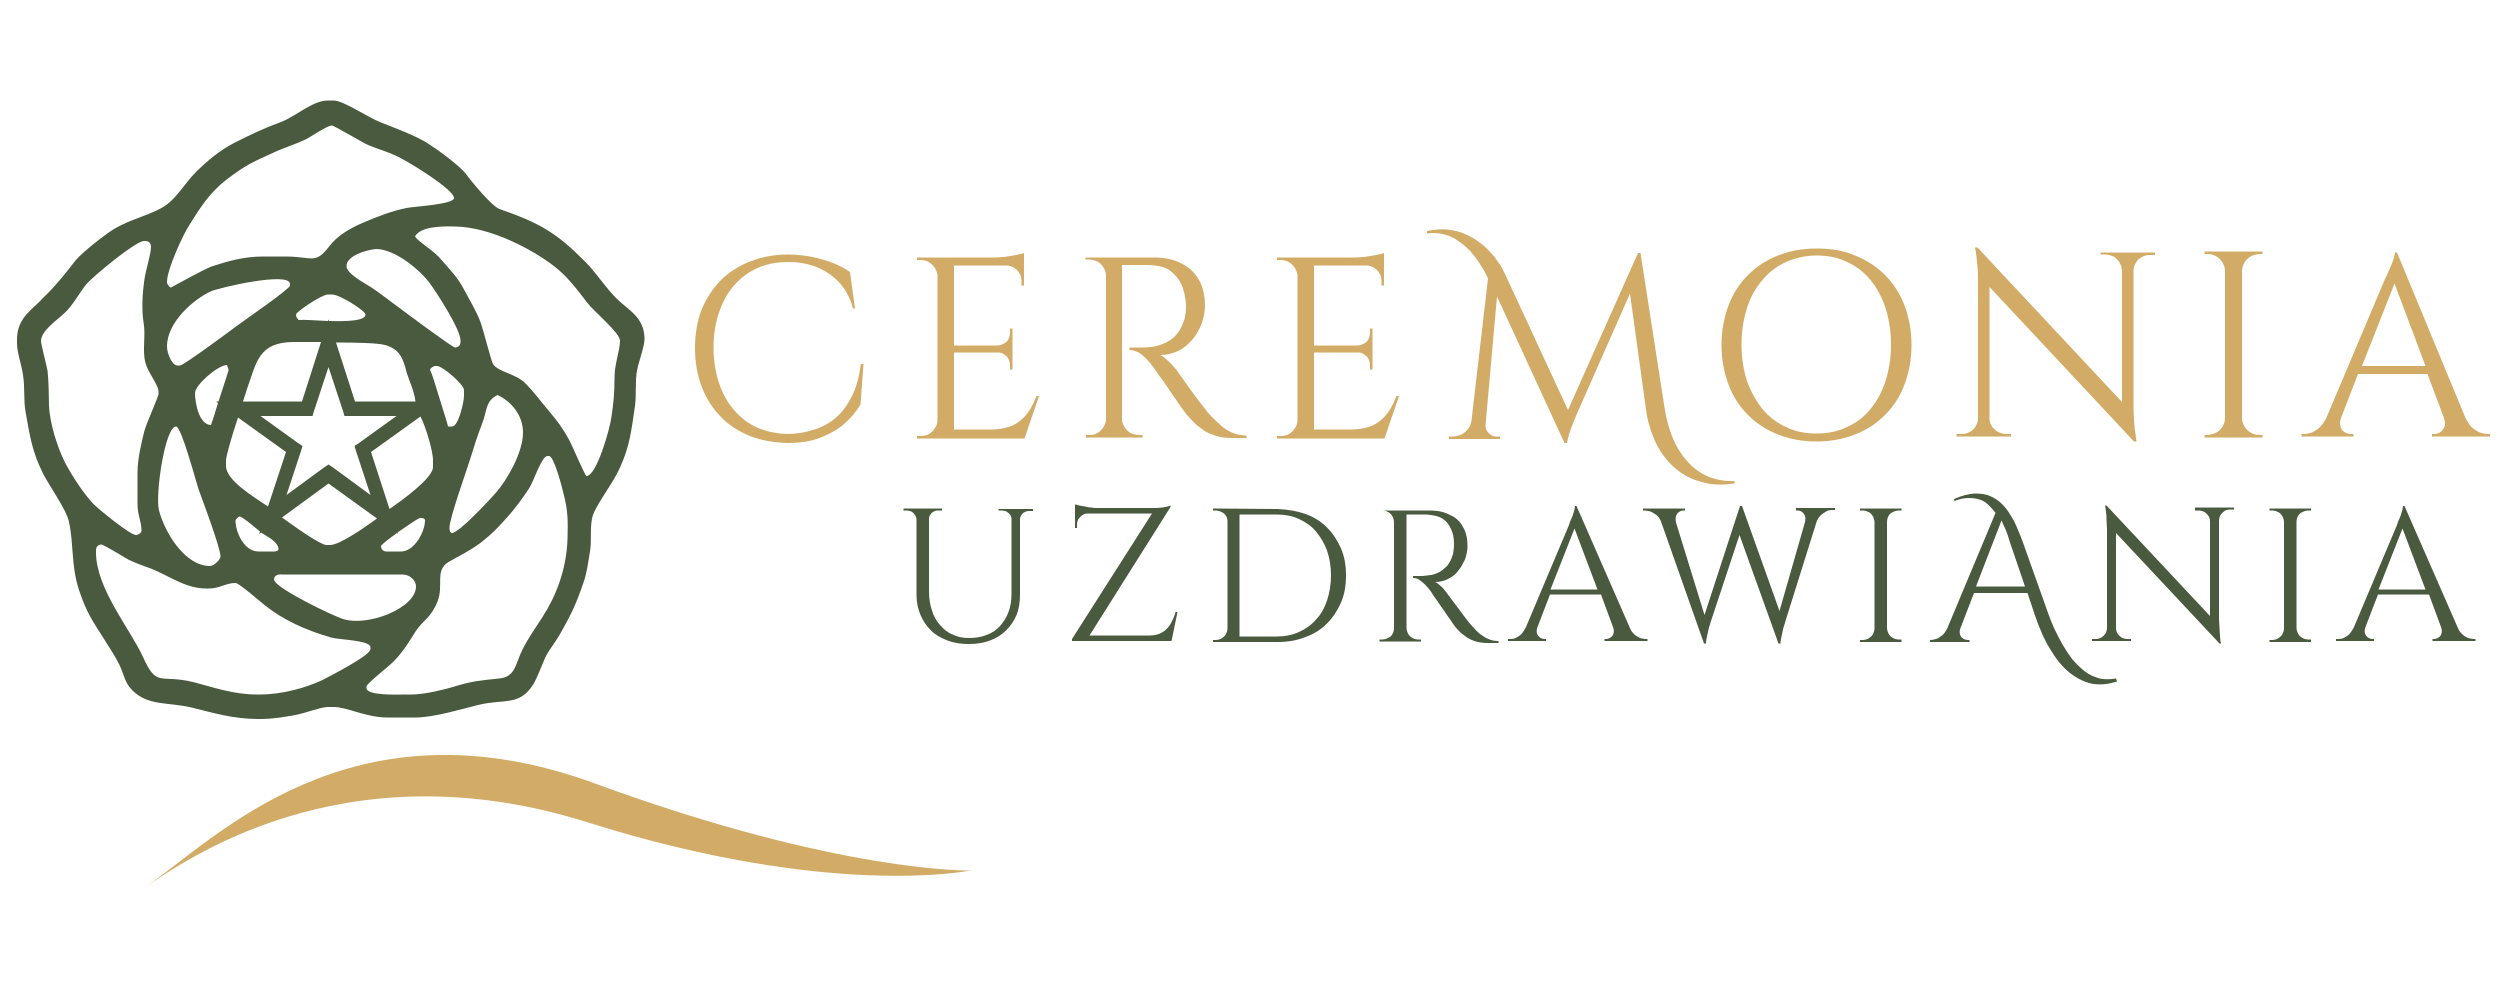 <?xml version="1.0" encoding="utf-8"?>
<!-- Generator: Adobe Illustrator 25.2.0, SVG Export Plug-In . SVG Version: 6.00 Build 0)  -->
<svg version="1.1" id="Warstwa_1" xmlns="http://www.w3.org/2000/svg" xmlns:xlink="http://www.w3.org/1999/xlink" x="0px" y="0px"
	 viewBox="0 0 500 200" style="enable-background:new 0 0 500 200;" xml:space="preserve">
<style type="text/css">
	.st0{fill:#D2AC67;}
	.st1{fill:#495A3E;}
	.st2{fill-rule:evenodd;clip-rule:evenodd;fill:#D2AC67;}
	.st3{fill-rule:evenodd;clip-rule:evenodd;fill:#495A3E;}
</style>
<path class="st0" d="M172.2,72.5c-0.3,2.6-0.9,4.9-1.8,6.7c-0.9,1.8-2,3.3-3.3,4.4c-1.3,1.1-2.8,1.9-4.5,2.4
	c-1.6,0.5-3.4,0.8-5.2,0.8c-2.2-0.1-4.2-0.5-6-1.3c-1.8-0.8-3.3-2-4.6-3.5c-1.3-1.5-2.3-3.3-3-5.4c-0.7-2.1-1.1-4.5-1.1-7.1
	c0-2.6,0.4-4.9,1.1-7c0.7-2.1,1.7-3.9,3-5.4c1.3-1.5,2.9-2.7,4.7-3.5c1.8-0.8,3.9-1.2,6.2-1.2c1.6,0,3,0.2,4.4,0.6
	c1.4,0.4,2.6,1,3.8,1.8c1.1,0.8,2.1,1.7,2.9,2.9c0.8,1.1,1.4,2.5,1.8,4h0.4l-1-7.3c-1-0.7-2.1-1.3-3.4-1.8c-1.3-0.5-2.6-0.9-4.1-1.2
	c-1.5-0.3-3.1-0.5-4.8-0.5c-2.9,0-5.4,0.5-7.7,1.4c-2.3,0.9-4.3,2.2-5.9,3.8c-1.6,1.7-2.9,3.6-3.8,5.9c-0.9,2.3-1.3,4.9-1.3,7.7
	c0,2.9,0.5,5.5,1.4,7.8c0.9,2.3,2.2,4.3,3.8,5.9c1.6,1.7,3.6,2.9,5.8,3.8c2.3,0.9,4.7,1.3,7.5,1.4c2.4,0,4.5-0.3,6.4-1
	c1.8-0.7,3.5-1.6,4.8-2.7c1.4-1.2,2.5-2.5,3.4-4l0.6-8.1H172.2z"/>
<path class="st0" d="M217.1,51.4l0,0.5h0.7c0.6,0,1.2,0.2,1.7,0.4c0.5,0.3,0.9,0.7,1.2,1.2c0.3,0.5,0.5,1,0.5,1.6v28.7
	c0,0.6-0.2,1.1-0.5,1.6c-0.3,0.5-0.7,0.9-1.2,1.2c-0.5,0.3-1,0.4-1.6,0.4h-0.7l0,0.5h11.3l0-0.5h-0.7c-0.6,0-1.2-0.2-1.7-0.4
	c-0.5-0.3-0.9-0.7-1.2-1.2c-0.3-0.5-0.5-1-0.5-1.6V53c0.2,0,0.5,0,0.9,0c0.4,0,1,0,1.6,0c0.6,0,1.3,0,1.9,0c0.7,0,1.4,0,2,0.1
	c1.3,0.1,2.4,0.4,3.3,1.1c0.9,0.7,1.7,1.6,2.2,2.7c0.5,1.2,0.8,2.5,0.9,4.1c0,0.6,0,1.1-0.1,1.7c-0.1,0.6-0.1,1-0.3,1.4
	c-0.4,1.2-0.9,2.1-1.5,2.8c-0.6,0.7-1.3,1.2-2.1,1.6c-0.8,0.4-1.5,0.6-2.3,0.8c-0.8,0.1-1.5,0.2-2.2,0.2c-0.5,0-1,0-1.4,0
	c-0.4,0-0.7,0-1,0c-0.2,0-0.4,0-0.4,0v0.5c0.6,0,1.2,0.2,1.8,0.5c0.6,0.3,1.1,0.8,1.6,1.3c0.5,0.5,1,1.1,1.4,1.7
	c0.1,0.1,0.3,0.4,0.6,0.8c0.3,0.5,0.7,1.1,1.2,1.7c0.5,0.7,1,1.4,1.5,2.2c0.5,0.8,1.1,1.5,1.5,2.2c0.5,0.7,0.9,1.3,1.3,1.8
	c0.3,0.5,0.6,0.8,0.7,0.9c0.4,0.5,0.9,1,1.4,1.5c0.5,0.5,1.2,1,1.9,1.5c0.7,0.5,1.6,0.8,2.5,1.1c0.9,0.3,2,0.4,3.2,0.4h2.8v-0.5
	c-1,0-1.9-0.2-2.7-0.5c-0.8-0.3-1.6-0.8-2.3-1.4c-0.7-0.6-1.4-1.3-2.1-2c-0.4-0.4-0.9-1-1.4-1.7c-0.6-0.7-1.1-1.4-1.7-2.2
	c-0.6-0.8-1.1-1.5-1.6-2.2c-0.5-0.7-0.9-1.3-1.2-1.7c-0.3-0.4-0.5-0.7-0.5-0.7c-0.3-0.5-0.7-1-1.2-1.5c-0.4-0.5-0.9-0.9-1.3-1.3
	c-0.4-0.4-0.9-0.7-1.2-0.9c1.3,0,2.4-0.3,3.5-0.8c1.1-0.5,2-1.3,2.8-2.2c0.8-0.9,1.4-2,1.9-3.2c0.4-1.2,0.7-2.4,0.7-3.6
	c0-2-0.4-3.8-1.2-5.2c-0.8-1.4-2-2.6-3.5-3.3c-1.5-0.8-3.3-1.2-5.4-1.2H217.1z"/>
<path class="st0" d="M279.8,79.2h-0.5c-0.4,1-0.8,1.9-1.3,2.7c-0.5,0.8-1.1,1.5-1.8,2.1c-0.7,0.6-1.5,1.1-2.5,1.4
	c-1,0.3-2.2,0.5-3.5,0.5h-7.4V70.5h8.8c0.5,0,0.9,0.1,1.2,0.4c0.4,0.2,0.7,0.5,0.9,0.9c0.2,0.4,0.3,0.8,0.3,1.3v0.8h0.5v-8.2h-0.5
	v0.8c0,0.5-0.1,0.9-0.3,1.3c-0.2,0.4-0.5,0.7-0.9,0.9c-0.4,0.2-0.8,0.4-1.3,0.4h-8.7v-16h10.6c0.5,0,1,0.2,1.5,0.5
	c0.4,0.3,0.8,0.6,1,1.1c0.3,0.4,0.4,0.9,0.4,1.5v0.9h0.5v-4.1v-0.9v-1.5c-0.2,0.1-0.6,0.2-1.1,0.3c-0.5,0.1-1,0.2-1.6,0.3
	c-0.6,0.1-1.2,0.2-1.8,0.2c-0.6,0.1-1.2,0.1-1.8,0.1h-15.1v0.5h0.7c0.6,0,1.1,0.1,1.6,0.4c0.5,0.3,0.9,0.6,1.2,1.1
	c0.3,0.4,0.5,0.9,0.6,1.5v29c0,0.6-0.2,1.2-0.5,1.6c-0.3,0.5-0.7,0.9-1.2,1.2c-0.5,0.3-1,0.4-1.7,0.4h-0.7l0,0.5h21.5L279.8,79.2z"
	/>
<path class="st0" d="M363.3,86.7c-2.3,0-4.3-0.4-6.1-1.3c-1.8-0.8-3.4-2-4.7-3.6c-1.3-1.6-2.3-3.4-3.1-5.6c-0.7-2.2-1.1-4.6-1.1-7.3
	c0-2.7,0.4-5.1,1.1-7.3c0.7-2.2,1.7-4,3.1-5.6c1.3-1.6,2.9-2.8,4.7-3.6c1.8-0.8,3.9-1.3,6.1-1.3c2.3,0,4.3,0.4,6.1,1.3
	c1.8,0.8,3.4,2,4.7,3.6c1.3,1.6,2.3,3.4,3,5.6c0.7,2.2,1.1,4.6,1.1,7.3c0,2.7-0.4,5.1-1.1,7.3c-0.7,2.2-1.7,4-3,5.6
	c-1.3,1.6-2.9,2.8-4.7,3.6C367.6,86.3,365.5,86.7,363.3,86.7 M363.3,49.7c-2.8,0-5.4,0.5-7.7,1.4c-2.3,0.9-4.3,2.2-6,3.9
	c-1.7,1.7-3,3.7-3.9,6.1c-0.9,2.4-1.4,5-1.4,7.9c0,2.9,0.5,5.5,1.4,7.9c0.9,2.4,2.2,4.4,3.9,6.1c1.7,1.7,3.7,3,6,3.9
	c2.3,0.9,4.9,1.4,7.7,1.4c2.8,0,5.4-0.5,7.7-1.4c2.3-0.9,4.3-2.2,6-3.9c1.7-1.7,3-3.7,3.9-6.1c0.9-2.4,1.4-5,1.4-7.9
	c0-2.9-0.5-5.5-1.4-7.9c-0.9-2.4-2.2-4.4-3.9-6.1c-1.7-1.7-3.7-3-6-3.9C368.7,50.1,366.1,49.7,363.3,49.7z"/>
<path class="st0" d="M420.1,50.4l0,0.5h1c0.6,0,1.1,0.2,1.6,0.4c0.5,0.3,0.9,0.7,1.2,1.2c0.3,0.5,0.4,1,0.5,1.6v26.3l-28.9-30.9
	h-0.5c0,0,0,0.2,0.1,0.5c0.1,0.3,0.1,0.8,0.2,1.4c0.1,0.6,0.1,1.3,0.2,2.1c0.1,0.8,0.1,1.7,0.1,2.6v27.6c0,0.6-0.2,1.1-0.5,1.6
	c-0.3,0.5-0.7,0.9-1.2,1.1c-0.5,0.3-1,0.4-1.6,0.4h-1l0,0.5h10.9l0-0.5h-1c-0.6,0-1.1-0.2-1.6-0.4c-0.5-0.3-0.9-0.7-1.2-1.1
	c-0.3-0.5-0.5-1-0.5-1.6V57.4l28.9,30.9h0.5c0,0,0-0.2-0.1-0.6c0-0.4-0.1-0.9-0.2-1.5c-0.1-0.6-0.1-1.4-0.2-2.2
	c0-0.8-0.1-1.6-0.1-2.5V54.1c0-0.6,0.2-1.1,0.5-1.6c0.3-0.5,0.7-0.9,1.2-1.1c0.5-0.3,1-0.4,1.6-0.4h1l0-0.5H420.1z"/>
<path class="st0" d="M452.5,87h-0.7c-0.6,0-1.2-0.2-1.7-0.5c-0.5-0.3-0.9-0.7-1.2-1.2c-0.3-0.5-0.5-1.1-0.5-1.7V54.2
	c0-0.6,0.2-1.2,0.5-1.7c0.3-0.5,0.7-0.9,1.2-1.2c0.5-0.3,1.1-0.4,1.7-0.5h0.7l0-0.5h-11.6l0,0.5h0.7c0.6,0,1.2,0.2,1.7,0.5
	c0.5,0.3,0.9,0.7,1.2,1.2c0.3,0.5,0.5,1.1,0.5,1.7v29.4c0,0.6-0.2,1.2-0.5,1.7c-0.3,0.5-0.7,0.9-1.2,1.2c-0.5,0.3-1.1,0.4-1.7,0.5
	h-0.7l0,0.5h11.6L452.5,87z"/>
<path class="st0" d="M479.4,50.5H479c0,0.2-0.1,0.6-0.2,1c-0.1,0.4-0.3,0.9-0.5,1.4c-0.2,0.5-0.4,1-0.6,1.4
	c-0.2,0.4-0.3,0.8-0.5,1.1c-0.1,0.3-0.2,0.4-0.2,0.4l-11.7,27.7c-0.4,0.8-0.8,1.4-1.3,1.9c-0.5,0.5-1,0.8-1.6,1.1
	c-0.6,0.2-1.1,0.3-1.6,0.3h-0.5v0.5h10.4v-0.5h-0.5c-0.5,0-0.9-0.1-1.3-0.4c-0.4-0.2-0.7-0.6-0.8-1.1c-0.2-0.5-0.1-1.1,0.1-1.7
	l3.4-8.8h13.9l3.3,8.8c0.2,0.7,0.3,1.3,0.1,1.7c-0.2,0.5-0.4,0.8-0.8,1.1c-0.4,0.3-0.8,0.4-1.3,0.4h-0.4v0.5h11.6v-0.5h-0.4
	c-0.5,0-1.1-0.1-1.6-0.3c-0.6-0.2-1.1-0.6-1.6-1c-0.5-0.5-0.9-1.1-1.3-1.9L479.4,50.5z M472.4,73.2l6.5-16.5l6.2,16.5H472.4z"/>
<path class="st1" d="M423.2,135.7c-1.2,0.2-2.3,0.2-3.3,0c-1-0.3-2-0.7-2.9-1.4c-0.9-0.7-1.7-1.5-2.5-2.4c-0.7-0.9-1.4-2-2-3
	c-0.6-1.1-1.2-2.2-1.7-3.3c-0.5-1.1-0.9-2.2-1.3-3.3l-4.8-13.5c-0.3-0.9-0.7-1.9-1.1-2.8c-0.4-1-0.8-1.9-1.4-2.8
	c-0.5-0.9-1.1-1.7-1.8-2.4c-0.7-0.7-1.5-1.2-2.4-1.6c-0.9-0.4-2-0.5-3.1-0.5c-1.2,0.1-2.5,0.4-4.1,1.1l0.1,0.4
	c1-0.4,1.9-0.6,2.8-0.6c0.8,0,1.6,0.1,2.2,0.3c0.7,0.2,1.3,0.6,1.8,1.1c0.5,0.5,1,1,1.4,1.6l-9.7,23.2c-0.3,0.5-0.6,1-1,1.3
	c-0.4,0.3-0.8,0.6-1.2,0.7c-0.4,0.1-0.8,0.2-1.2,0.2H386v0.4h7.9v-0.4h-0.3c-0.3,0-0.7-0.1-1-0.3c-0.3-0.2-0.5-0.5-0.6-0.8
	c-0.1-0.4-0.1-0.8,0.1-1.3l2.7-7h10.7l1.5,4.5c1,2.9,2.1,5.4,3.4,7.3c1.2,2,2.6,3.5,4,4.5c1.4,1,2.9,1.7,4.4,1.9
	c1.5,0.2,3,0,4.6-0.5L423.2,135.7z M395.2,117.3l5.1-13.2c0.3,0.7,0.6,1.3,0.9,2c0.3,0.7,0.5,1.4,0.7,2.1l3.1,9.1H395.2z
	 M480.9,101.2h-0.3c0,0.2-0.1,0.4-0.1,0.7c-0.1,0.3-0.2,0.6-0.3,1c-0.1,0.4-0.3,0.7-0.4,1c-0.1,0.3-0.3,0.6-0.3,0.8
	c-0.1,0.2-0.1,0.3-0.1,0.3l-8.6,20.4c-0.3,0.6-0.6,1-0.9,1.4c-0.4,0.4-0.8,0.6-1.2,0.8c-0.4,0.2-0.8,0.2-1.2,0.2h-0.3v0.4h7.6v-0.4
	h-0.3c-0.3,0-0.6-0.1-0.9-0.3c-0.3-0.2-0.5-0.5-0.6-0.8c-0.1-0.3-0.1-0.8,0.1-1.3l2.5-6.5h10.2l2.4,6.5c0.2,0.5,0.2,0.9,0.1,1.3
	c-0.1,0.4-0.3,0.6-0.6,0.8c-0.3,0.2-0.6,0.3-0.9,0.3h-0.3v0.4h8.6v-0.4h-0.3c-0.4,0-0.8-0.1-1.2-0.2c-0.4-0.2-0.8-0.4-1.2-0.8
	c-0.4-0.4-0.7-0.8-0.9-1.4L480.9,101.2z M475.7,117.9l4.8-12.2l4.6,12.2H475.7z M199.7,101.7v0.4h0.6c0.4,0,0.7,0.1,1,0.2
	c0.3,0.2,0.5,0.4,0.7,0.6c0.2,0.3,0.3,0.6,0.3,0.9v15c0,1.3-0.2,2.5-0.6,3.6c-0.4,1.1-1,2-1.7,2.8c-0.7,0.8-1.6,1.4-2.7,1.8
	c-1,0.4-2.2,0.6-3.5,0.6c-1.2,0-2.3-0.2-3.3-0.7c-1-0.4-1.8-1.1-2.5-1.9c-0.7-0.8-1.3-1.8-1.6-2.9c-0.4-1.1-0.6-2.4-0.6-3.8v-14.5
	c0-0.4,0.1-0.7,0.3-0.9c0.2-0.3,0.4-0.5,0.7-0.6c0.3-0.2,0.6-0.2,1-0.2h0.6v-0.4h-7.7v0.4h0.6c0.4,0,0.7,0.1,1,0.2
	c0.3,0.2,0.5,0.4,0.7,0.7c0.2,0.3,0.3,0.6,0.3,1v15c0,1.5,0.3,2.8,0.8,4c0.5,1.2,1.2,2.2,2.1,3.1c0.9,0.9,2,1.5,3.3,2
	c1.3,0.5,2.7,0.7,4.3,0.7c1.5,0,2.9-0.2,4.2-0.7c1.3-0.5,2.3-1.1,3.2-2c0.9-0.9,1.6-1.9,2.1-3.1c0.5-1.2,0.7-2.6,0.7-4.1v-15
	c0-0.3,0.1-0.7,0.3-0.9c0.2-0.3,0.4-0.5,0.7-0.6c0.3-0.2,0.6-0.2,1-0.2h0.6v-0.4H199.7z M235.5,122.4h-0.4c-0.2,0.9-0.6,1.7-1,2.4
	c-0.4,0.7-1,1.3-1.7,1.7c-0.7,0.4-1.5,0.6-2.4,0.6h-12.1l16.2-25.7v-0.3c-0.1,0.1-0.3,0.1-0.6,0.2c-0.3,0.1-0.6,0.1-1,0.2
	c-0.4,0-0.8,0.1-1.2,0.1c-0.4,0-0.8,0-1.2,0h-10.5c-0.4,0-0.9,0-1.3-0.1c-0.5,0-0.9-0.1-1.3-0.2c-0.4-0.1-0.8-0.1-1.2-0.2
	c-0.3-0.1-0.6-0.2-0.8-0.2v1.1v0.6v3h0.4v-0.7c0-0.4,0.1-0.8,0.3-1.1c0.2-0.3,0.5-0.6,0.8-0.8c0.3-0.2,0.7-0.3,1.1-0.3h12.8
	l-16,25.1l0,0.4h19.8h0.1L235.5,122.4z M242.6,101.7l0,0.4h0.5c0.4,0,0.8,0.1,1.2,0.3c0.4,0.2,0.7,0.4,0.9,0.8
	c0.2,0.3,0.3,0.7,0.3,1.1v21.3c0,0.4-0.1,0.8-0.3,1.2c-0.2,0.4-0.5,0.6-0.9,0.9c-0.4,0.2-0.8,0.3-1.2,0.3h-0.5l0,0.4h12.9
	c2,0,3.9-0.3,5.6-1c1.7-0.6,3.1-1.5,4.3-2.7c1.2-1.2,2.1-2.6,2.8-4.2c0.7-1.6,1-3.4,1-5.4c0-2-0.3-3.8-1-5.4c-0.7-1.6-1.6-3-2.8-4.2
	c-1.2-1.2-2.6-2.1-4.3-2.7c-1.7-0.6-3.5-0.9-5.6-1L242.6,101.7z M247.9,102.9h7.5c1.6,0,3.1,0.3,4.4,0.9c1.3,0.6,2.5,1.4,3.4,2.5
	c0.9,1.1,1.7,2.4,2.2,3.8c0.5,1.5,0.8,3.1,0.8,5c0,1.8-0.3,3.5-0.8,5c-0.5,1.5-1.2,2.8-2.2,3.8c-0.9,1.1-2.1,1.9-3.4,2.5
	c-1.3,0.6-2.8,0.9-4.4,0.9h-7.5V102.9z M275.9,101.7l0,0.4h0.5c0.4,0,0.9,0.1,1.2,0.3c0.4,0.2,0.7,0.5,0.9,0.9
	c0.2,0.4,0.3,0.8,0.3,1.2v21.1c0,0.4-0.1,0.8-0.3,1.2c-0.2,0.4-0.5,0.6-0.9,0.8c-0.4,0.2-0.8,0.3-1.2,0.3h-0.5l0,0.4h8.3l0-0.4h-0.5
	c-0.4,0-0.9-0.1-1.2-0.3c-0.4-0.2-0.7-0.5-0.9-0.9c-0.2-0.4-0.3-0.8-0.3-1.2v-22.6c0.1,0,0.4,0,0.7,0c0.3,0,0.7,0,1.2,0
	c0.4,0,0.9,0,1.4,0c0.5,0,1,0,1.5,0.1c0.9,0.1,1.8,0.3,2.5,0.8c0.7,0.5,1.2,1.1,1.6,2c0.4,0.8,0.6,1.8,0.6,3c0,0.4,0,0.8-0.1,1.3
	c0,0.4-0.1,0.7-0.2,1c-0.3,0.9-0.6,1.5-1.1,2.1c-0.5,0.5-1,0.9-1.5,1.2c-0.6,0.3-1.1,0.5-1.7,0.6c-0.6,0.1-1.1,0.1-1.6,0.2
	c-0.4,0-0.7,0-1,0c-0.3,0-0.5,0-0.7,0c-0.2,0-0.3,0-0.3,0v0.4c0.5,0,0.9,0.1,1.3,0.4c0.4,0.3,0.8,0.6,1.2,1c0.4,0.4,0.7,0.8,1,1.2
	c0.1,0.1,0.2,0.3,0.4,0.6c0.2,0.3,0.5,0.8,0.9,1.3c0.3,0.5,0.7,1,1.1,1.6c0.4,0.6,0.8,1.1,1.1,1.6c0.4,0.5,0.7,1,0.9,1.3
	c0.3,0.4,0.4,0.6,0.5,0.7c0.3,0.4,0.6,0.7,1,1.1c0.4,0.4,0.9,0.7,1.4,1.1c0.5,0.3,1.1,0.6,1.8,0.8c0.7,0.2,1.5,0.3,2.4,0.3h2.1v-0.4
	c-0.7,0-1.4-0.1-2-0.4c-0.6-0.2-1.1-0.6-1.7-1c-0.5-0.4-1-0.9-1.5-1.5c-0.3-0.3-0.7-0.8-1.1-1.3c-0.4-0.5-0.8-1.1-1.2-1.6
	c-0.4-0.6-0.8-1.1-1.2-1.6c-0.4-0.5-0.7-0.9-0.9-1.2c-0.2-0.3-0.3-0.5-0.4-0.5c-0.2-0.4-0.5-0.7-0.8-1.1c-0.3-0.4-0.6-0.7-1-1
	c-0.3-0.3-0.6-0.5-0.9-0.6c0.9,0,1.8-0.2,2.6-0.6c0.8-0.4,1.5-0.9,2-1.6c0.6-0.7,1-1.5,1.4-2.3c0.3-0.9,0.5-1.8,0.5-2.7
	c0-1.5-0.3-2.8-0.9-3.8c-0.6-1.1-1.4-1.9-2.6-2.4c-1.1-0.6-2.4-0.9-4-0.9H275.9z M315.3,101.2H315c0,0.2-0.1,0.4-0.1,0.7
	c-0.1,0.3-0.2,0.6-0.3,1c-0.1,0.4-0.3,0.7-0.4,1c-0.1,0.3-0.3,0.6-0.3,0.8c-0.1,0.2-0.1,0.3-0.1,0.3l-8.6,20.4
	c-0.3,0.6-0.6,1-0.9,1.4c-0.4,0.4-0.8,0.6-1.2,0.8c-0.4,0.2-0.8,0.2-1.2,0.2h-0.3v0.4h7.6v-0.4h-0.3c-0.3,0-0.6-0.1-0.9-0.3
	c-0.3-0.2-0.5-0.5-0.6-0.8c-0.1-0.3-0.1-0.8,0.1-1.3l2.5-6.5h10.2l2.4,6.5c0.2,0.5,0.2,0.9,0.1,1.3c-0.1,0.4-0.3,0.6-0.6,0.8
	c-0.3,0.2-0.6,0.3-0.9,0.3h-0.3v0.4h8.6v-0.4h-0.3c-0.4,0-0.8-0.1-1.2-0.2c-0.4-0.2-0.8-0.4-1.2-0.8c-0.4-0.4-0.7-0.8-0.9-1.4
	L315.3,101.2z M310.1,117.9l4.8-12.2l4.6,12.2H310.1z M359.2,101.7v0.4h0.3c0.3,0,0.7,0.1,0.9,0.3c0.3,0.2,0.4,0.4,0.6,0.8
	c0.1,0.3,0.1,0.8,0,1.2l-5.1,17.8l-7.5-21l-0.4,0l-7.1,21.8l-5.7-18.5c-0.1-0.5-0.1-0.9,0-1.3c0.1-0.3,0.3-0.6,0.6-0.8
	c0.3-0.2,0.6-0.3,0.9-0.3h0.3v-0.4h-8.4v0.4h0.3c0.4,0,0.8,0.1,1.2,0.2c0.4,0.2,0.8,0.4,1.2,0.7c0.4,0.3,0.7,0.8,0.9,1.3l8.6,24.4
	h0.4c0-0.5,0.1-1,0.2-1.4c0.1-0.5,0.2-0.9,0.3-1.4c0.1-0.4,0.2-0.8,0.3-1c0.1-0.3,0.1-0.4,0.1-0.4l5.8-17.5l7.8,21.7h0.4
	c0-0.5,0.1-0.9,0.2-1.4c0.1-0.5,0.2-0.9,0.3-1.4c0.1-0.4,0.2-0.8,0.3-1c0.1-0.3,0.1-0.4,0.1-0.4l6.3-20.1c0.2-0.6,0.5-1,0.9-1.4
	c0.4-0.3,0.8-0.6,1.2-0.8c0.4-0.2,0.9-0.2,1.3-0.2h0.3v-0.4H359.2z M380.3,127.9h-0.5c-0.4,0-0.9-0.1-1.2-0.3
	c-0.4-0.2-0.7-0.5-0.9-0.9c-0.2-0.4-0.3-0.8-0.3-1.2v-21.1c0-0.4,0.1-0.8,0.3-1.2c0.2-0.4,0.5-0.6,0.9-0.8c0.4-0.2,0.8-0.3,1.2-0.3
	h0.5l0-0.4H372l0,0.4h0.5c0.4,0,0.8,0.1,1.2,0.3c0.4,0.2,0.7,0.5,0.9,0.9c0.2,0.4,0.3,0.8,0.3,1.2v21.1c0,0.4-0.1,0.8-0.3,1.2
	c-0.2,0.4-0.5,0.6-0.9,0.9c-0.4,0.2-0.8,0.3-1.2,0.3H372l0,0.4h8.3L380.3,127.9z M439,101.7l0,0.4h0.7c0.4,0,0.8,0.1,1.2,0.3
	c0.3,0.2,0.6,0.5,0.8,0.8c0.2,0.3,0.3,0.7,0.3,1.2v18.8l-20.7-22.1H421c0,0,0,0.1,0.1,0.4c0,0.2,0.1,0.6,0.1,1
	c0.1,0.4,0.1,0.9,0.1,1.5c0,0.6,0.1,1.2,0.1,1.8v19.7c0,0.4-0.1,0.8-0.3,1.2c-0.2,0.3-0.5,0.6-0.8,0.8c-0.4,0.2-0.7,0.3-1.2,0.3
	h-0.7l0,0.4h7.8l0-0.4h-0.7c-0.4,0-0.8-0.1-1.2-0.3c-0.3-0.2-0.6-0.5-0.8-0.8c-0.2-0.3-0.3-0.7-0.3-1.2v-18.9l20.7,22.1h0.3
	c0,0,0-0.1-0.1-0.4c0-0.3-0.1-0.6-0.1-1.1c0-0.5-0.1-1-0.1-1.6c0-0.6-0.1-1.2-0.1-1.8v-19.6c0-0.4,0.1-0.8,0.3-1.2
	c0.2-0.3,0.5-0.6,0.8-0.8c0.3-0.2,0.7-0.3,1.2-0.3h0.7l0-0.4H439z M462.2,127.9h-0.5c-0.4,0-0.9-0.1-1.2-0.3
	c-0.4-0.2-0.7-0.5-0.9-0.9c-0.2-0.4-0.3-0.8-0.3-1.2v-21.1c0-0.4,0.1-0.8,0.3-1.2c0.2-0.4,0.5-0.6,0.9-0.8c0.4-0.2,0.8-0.3,1.2-0.3
	h0.5l0-0.4h-8.3l0,0.4h0.5c0.4,0,0.8,0.1,1.2,0.3c0.4,0.2,0.7,0.5,0.9,0.9c0.2,0.4,0.3,0.8,0.3,1.2v21.1c0,0.4-0.1,0.8-0.3,1.2
	c-0.2,0.4-0.5,0.6-0.9,0.9c-0.4,0.2-0.8,0.3-1.2,0.3h-0.5l0,0.4h8.3L462.2,127.9z"/>
<path class="st2" d="M194.1,174.1c0,0-26,0.6-75.1-17.4c-49.1-18-76.2,11.5-89.8,20.6c7-4.5,39-28.3,88.1-12.9
	C166.4,179.9,194.1,174.1,194.1,174.1"/>
<path class="st3" d="M33.4,69.3c0,1.4,1,3.8,2.1,3.8h0.5c0.7,0,10-6.9,11.2-7.8c1.3-1,10.8-7.5,10.8-8.2v-0.3
	c0-2.6-14.5,0.8-15.9,1.5C38.7,59.9,33.4,64.4,33.4,69.3 M69.3,53.2c0,1.6,3.8,3.5,5,4.3c1.9,1.3,3.7,2.7,5.6,4.1
	c1.2,0.9,10.6,7.9,11.1,7.9c0.6,0,1.1-0.4,1.1-1.1v-0.3c0-2.3-4.8-9.6-6.1-11.4c-1.8-2.5-6.9-6.9-10.8-6.9
	C73.1,50,69.3,51.2,69.3,53.2z M83,47.3c0.9,1.3,3.7,2.7,5.4,4.8c1.7,2,3.1,3.3,4.4,5.8c1.1,2.1,2.6,4.5,3.4,6.8
	c0.5,1.4,2,7.4,2.4,8.1c1,1.6,4.5,1.9,6.4,3.8c2,2,2.9,3.4,4.7,5.5c1.7,2,2.9,3.6,4.2,6c0.4,0.7,3.1,7.1,3.4,7.1c2,0,4.7-9.4,5-11.9
	c0.4-2.6,0.6-4.8,0.6-7.7c0-2.9,1.1-5.5,1.1-7.5c0-1.5-5.3-5.9-6.5-7.5c-2-2.6-4-5.3-6.6-7.3c-4.2-3.3-12.9-8-20.1-8
	C87.9,45.2,84,45.4,83,47.3z M89.9,105.5v0.3c0,0.4,0.2,0.8,0.5,0.8c1.4,0,7.8-6.9,8.9-8.2c2-2.3,5.3-7.8,5.3-11.9
	c0-3.6-2.5-6.3-5.1-7.5c-2.5,1.3-2,3-3.1,5.8c-0.9,2.3-1.6,4.5-2.3,6.8C93.5,93.6,89.9,103.6,89.9,105.5z M8.2,68.2
	c0,0.7,1.1,4.8,1.3,5.9c0.2,1.4,0.3,5.6,0.3,6.9c0.1,3.7,1.8,8.7,3.1,11.3c1.3,2.6,4,6.7,5.9,8.6c1,1,7.2,6.1,8.4,6.1
	c0.5,0,1.1-0.5,1.1-0.8c0-2-0.8-3.1-0.8-5.4v-6.2c0-2.9,0.8-6.1,1.4-8.5c0.5-1.7,2.8-6.8,2.8-7.3v-0.5c0-1.3-2.1-3.8-2.6-5.7
	c-0.7-2.5,0.1-5.5-0.4-8.2c-0.4-2.4-0.2-5.8,0.1-7.9c0.3-2.6,1.4-5.5,1.4-7.2c0-0.6-0.4-1.1-1.1-1.1h-0.3c-1.7,0-10.2,7.1-11.5,8.6
	c-1.3,1.6-2.9,4.5-4.4,5.8C11.6,63.9,8.2,66.1,8.2,68.2z M42,113.2c0.8,0,2.1-1.3,2.1-1.9c0-1.7-3.5-11-4.3-13.2
	c-0.6-1.7-3.5-12.8-4.6-12.8c-2.2,0-4.2,13.7-3.4,16.8C33,106.6,37,113.2,42,113.2z M54.8,115.9c0,1.6,11.6,7.2,13.8,7.9
	c5,1.6,14.6-2.2,14.6-6.5c0-1.3-1.3-2.4-2.7-2.4H56.4C55.6,114.8,54.8,115.1,54.8,115.9z M19.2,110v0.5c0,7.2,6.9,15.4,9.4,20.9
	c2.8,6.2,3.3,3.4,10,5c3.9,1,8,2.5,12.8,2.5h0.5c4.7,0,9.4-1.4,12.6-2.9c1.5-0.8,9.6-4.9,9.6-6.2v-0.3c0-1.5-6.1-1.5-7.9-2
	c-2.4-0.7-5.2-1.7-7.2-2.7c-2.4-1.2-4.1-2.2-6.1-3.8c-0.9-0.7-5.1-4.4-5.8-4.4c-2,0-3.1,1.1-5.4,1.1h-0.5c-4.1,0-7.5-2.6-10.8-3.9
	c-2.1-0.8-3.5-1.2-5.3-2.2c-0.6-0.4-4.5-2.7-4.8-2.7C19.6,108.9,19.2,109.4,19.2,110z M73.3,137.3v0.3c0,1.6,6.4,1.3,8.3,1.3h0.8
	c2.4,0,6.6-1,8.5-1.6c3.2-1,4.9-1.2,8.9-1.6c3.4-0.3,3.3-3.1,4.7-5.8c1.2-2.4,2.6-4.3,4-6.5c2.6-4,4.8-9.4,5-15.6
	c0.1-3.8,0.1-5.6-0.8-9.1c-0.3-1.3-1.9-7.5-2.9-7.5h-0.3c-1.2,0-2.8,5.2-3.7,6.5c-1.4,2.1-2.7,3.9-4.4,5.8c-2,2.2-2.8,3.1-5.2,5
	c-2.6,1.9-3.9,2.4-6.5,3.9c-2.8,1.7-0.9,4.6-2.2,7.9c-1.3,3.3-2.9,3.7-4.4,6c-1.3,2.1-2.6,4.2-4.3,5.9
	C77.9,133.2,73.3,136.7,73.3,137.3z M3.4,67.9v0.8c0,1.8,0.9,4.2,1.2,6.3c0.4,2.4,0.1,5.1,0.5,7.3c0.9,5.2,1.4,8.1,3.4,12.2
	c1.4,2.8,4.8,7.4,5.3,9.9c1,4.8,0.4,8.7,2,13.6c1.6,4.8,2.8,6.3,5.2,10.1c1.1,1.8,1.9,2.9,2.9,4.9c1,2.1,1,3.5,2.6,5.1
	c3.1,3.1,7.1,2.3,11.8,3.4c4.1,1,8.3,2.3,13.3,2.3h0.3c2.8,0,4.9-0.4,7.2-0.8c1.7-0.3,5.1-1.6,6.4-1.6h1.3c2.6,0,6.4,2.1,10.7,2.1
	h5.6c3.7,0,9.2-1.7,12.5-2.5c5.3-1.3,8.3,0.3,11.1-4.2c0.7-1.2,1.7-3.8,2.3-5.2c0.9-1.8,1.9-2.9,2.9-4.6c2.2-3.9,3.2-5.8,4.8-10.5
	c0.7-2,0.9-3.9,1.3-6.2c0.4-2.4-0.1-4.6,0.5-7c0.7-2.4,4.1-6.6,5.5-9.8c1.9-4.2,2.2-6.9,3-12.3c0.3-2.1,0-5,0.4-7.1
	c0.4-2,1.5-4.8,1.5-6.3c0-4.4-3.3-5.8-5.6-8.1c-2.3-2.3-4-5.1-6.3-7.4c-5.7-5.7-8.8-7.6-17.1-10.5c-1.5-0.5-5.7-5.6-6.7-7
	c-1.2-1.6-5.7-4.9-7.6-6.1c-2.3-1.5-6.6-3.1-9.4-4.2c-2.8-1.1-7.5-4.4-9.5-4.4h-1.1c-3.1,0-6.5,3.2-9.4,4.3c-3.8,1.4-6,2.5-9.4,4.2
	c-2.9,1.5-5.5,3.7-7.7,5.9c-2.3,2.3-3.9,5.5-6.8,7.1c-2.9,1.6-6.3,2.3-9.5,4.2c-1.8,1.1-6.4,4.7-7.7,6.3c-2.1,2.7-3.9,5-6.3,7.3
	C6.6,61.9,3.4,63.4,3.4,67.9z M68.6,82.2l-2.9-8.8l-2.9,8.8l-0.3,1l-1.1,0l-9.3,0l7.5,5.4l0.9,0.6l-0.3,1l-2.9,8.8l7.5-5.5l0.9-0.6
	l0.9,0.6l7.5,5.5l-2.9-8.8l-0.3-1l0.9-0.6l7.5-5.4l-9.3,0l-1.1,0L68.6,82.2z M65.6,64.2l0.1-0.3l0.1,0.3c3.6,0.1,7.3,0,7.3-1.3
	c0-0.7-5.1-4-6.7-4h-0.8c-1.3,0-6.4,3.5-6.4,4c0,0.6,0.2,0.6,0.5,1.1C60.8,63.9,63.2,64.1,65.6,64.2z M48.6,80.3l11.8,0l3.8-11.9
	c-2.3,0-4.3,0-5.4,0c-7.1,0-7.5,4.1-9.3,9.1C49.3,78.1,49,79.1,48.6,80.3z M43.6,80.6l-0.4-0.3l0.5,0c1-3,2-6.2,2-6.2
	c0-0.6-0.1-0.3-0.3-1.1c-1.8,0-6.4,4-6.4,5.6c0,2.2,0.9,6.4,3.2,6.4C42.4,84.5,43,82.6,43.6,80.6z M53.6,101.3l3.6-10.9l-9.6-6.9
	c-1.2,3.6-2.4,7.7-2.4,8.6v1.1C45.2,96.1,50.8,99.4,53.6,101.3z M52.2,106.5l-0.4,0.3l0.2-0.5c-0.9-0.7-3.5-3-4.1-3
	c-0.2,0-0.8,0.6-0.8,0.8c0,2.3,1.7,6.2,4.6,6.2h3.2c0.4,0,0.8-0.2,0.8-0.5C55.6,108.3,53.4,107.3,52.2,106.5z M75.4,103.7l-9.7-7
	l-9.3,6.8c2.9,2.1,7.7,5.5,8.9,5.5h0.8C68,108.9,72.5,105.8,75.4,103.7z M79.5,106.5l0.1,0.3l-0.2-0.2c-1.7,1.2-3.2,2.4-3.2,2.6
	c0,0.6,0.4,1.1,1.1,1.1h2.9c2.7,0,4.8-4,4.8-6.2c0-0.4-0.4-0.5-0.8-0.5H84C83.7,103.6,81.5,105.1,79.5,106.5z M84.1,83.3l-9.9,7.1
	l3.7,11.4c2.6-1.8,8.7-6.2,8.7-8.4v-1.1C86.7,90.6,85.3,85.7,84.1,83.3z M88.1,80.3L88.1,80.3L88.1,80.3c0.7,2.3,1.4,4.4,1.5,5h0.8
	c1.3,0,2.4-4.9,2.4-6.2v-1.1c0-1.1-4.3-4.8-5.4-4.8h-0.3c-0.5,0-1.1,0.5-1.1,0.8C86.2,74.1,87.2,77.3,88.1,80.3z M67.2,68.5L71,80.3
	l12.1,0c-0.3-2.3-1.2-3.9-1.8-5.9c-0.7-2.8-1.4-4.6-4.3-5.4C75.6,68.6,71.3,68.5,67.2,68.5z M33.4,56.4c0,0.5,0.5,1.1,0.8,1.1
	c0,0,6.5-3.6,8.1-4.2c3.1-1,6.3-2,10.4-2H57c5.6,0,6,1.7,8.9-2.1c1.6-2.1,4.2-3.6,6.8-4.7c2.6-1.1,5.6-2.3,8.6-2.9
	c1.4-0.3,9.5-0.7,9.5-2c0-1.7-9-7.2-11.1-8.2c-2.3-1.2-4.8-1.7-6.9-2.8c-0.9-0.5-6.1-3.5-6.4-3.5c-1,0-4.1,2.2-5.3,2.8
	c-1.9,0.9-3.9,1.5-5.7,2.3c-5,2.3-6,2.6-10.2,5.8c-3.2,2.5-5.1,5.4-7.2,8.8C36.7,46.7,33.4,53.8,33.4,56.4z"/>
<path class="st0" d="M207.8,79.2h-0.5c-0.4,1-0.8,1.9-1.3,2.7c-0.5,0.8-1.1,1.5-1.8,2.1c-0.7,0.6-1.5,1.1-2.5,1.4
	c-1,0.3-2.2,0.5-3.5,0.5h-7.4V70.5h8.8c0.5,0,0.9,0.1,1.2,0.4c0.4,0.2,0.7,0.5,0.9,0.9c0.2,0.4,0.3,0.8,0.3,1.3v0.8h0.5v-8.2h-0.5
	v0.8c0,0.5-0.1,0.9-0.3,1.3c-0.2,0.4-0.5,0.7-0.9,0.9c-0.4,0.2-0.8,0.4-1.3,0.4h-8.7v-16h10.6c0.5,0,1,0.2,1.5,0.5
	c0.4,0.3,0.8,0.6,1,1.1c0.3,0.4,0.4,0.9,0.4,1.5v0.9h0.5v-4.1v-0.9v-1.5c-0.2,0.1-0.6,0.2-1.1,0.3c-0.5,0.1-1,0.2-1.6,0.3
	c-0.6,0.1-1.2,0.2-1.8,0.2c-0.6,0.1-1.2,0.1-1.8,0.1h-15.1v0.5h0.7c0.6,0,1.1,0.1,1.6,0.4c0.5,0.3,0.9,0.6,1.2,1.1
	c0.3,0.4,0.5,0.9,0.6,1.5v29c0,0.6-0.2,1.2-0.5,1.6c-0.3,0.5-0.7,0.9-1.2,1.2c-0.5,0.3-1,0.4-1.7,0.4h-0.7l0,0.5h21.5L207.8,79.2z"
	/>
<path class="st0" d="M328.1,50.6h-0.5l-14,31.4l-12.6-27.2c-0.3-0.6-0.6-1.3-1.1-2c-0.5-0.7-1-1.5-1.7-2.2c-0.7-0.8-1.4-1.5-2.3-2.1
	c-0.9-0.7-1.8-1.2-2.9-1.7c-1.1-0.5-2.2-0.7-3.5-0.9c-1.3-0.1-2.6,0-4.1,0.3v0.5c1.3-0.2,2.4-0.1,3.5,0.2c1.1,0.3,2,0.7,2.9,1.4
	c0.9,0.6,1.7,1.3,2.4,2.1c0.7,0.8,1.4,1.7,1.9,2.6c0.6,0.9,1.1,1.8,1.5,2.7l-3.3,28.4c-0.1,0.7-0.3,1.2-0.7,1.7
	c-0.4,0.5-0.8,0.8-1.3,1.1c-0.5,0.2-1.1,0.4-1.7,0.4h-0.8v0.5H300v-0.5h-0.8c-0.3,0-0.7-0.1-1-0.3c-0.3-0.2-0.6-0.5-0.8-0.8
	c-0.2-0.3-0.3-0.7-0.3-1.1l2.3-25.8l13.5,29.3h0.5c0.1-0.5,0.2-1.1,0.4-1.7c0.2-0.6,0.4-1.2,0.6-1.7c0.2-0.5,0.4-1,0.5-1.3
	c0.2-0.3,0.2-0.5,0.2-0.5L326,58.7l3.2,23.2c0.2,1.8,0.7,3.5,1.3,5.1c0.6,1.6,1.4,3.1,2.4,4.4c1,1.3,2.2,2.4,3.5,3.3
	c1.4,0.9,2.9,1.5,4.7,1.9c1.7,0.4,3.7,0.4,5.8,0.1v-0.5c-2.4,0.1-4.6-0.4-6.5-1.5c-1.9-1.1-3.5-2.8-4.8-5c-1.3-2.2-2.2-5-2.7-8.2
	L328.1,50.6z"/>
<g>
</g>
<g>
</g>
<g>
</g>
<g>
</g>
<g>
</g>
<g>
</g>
</svg>

